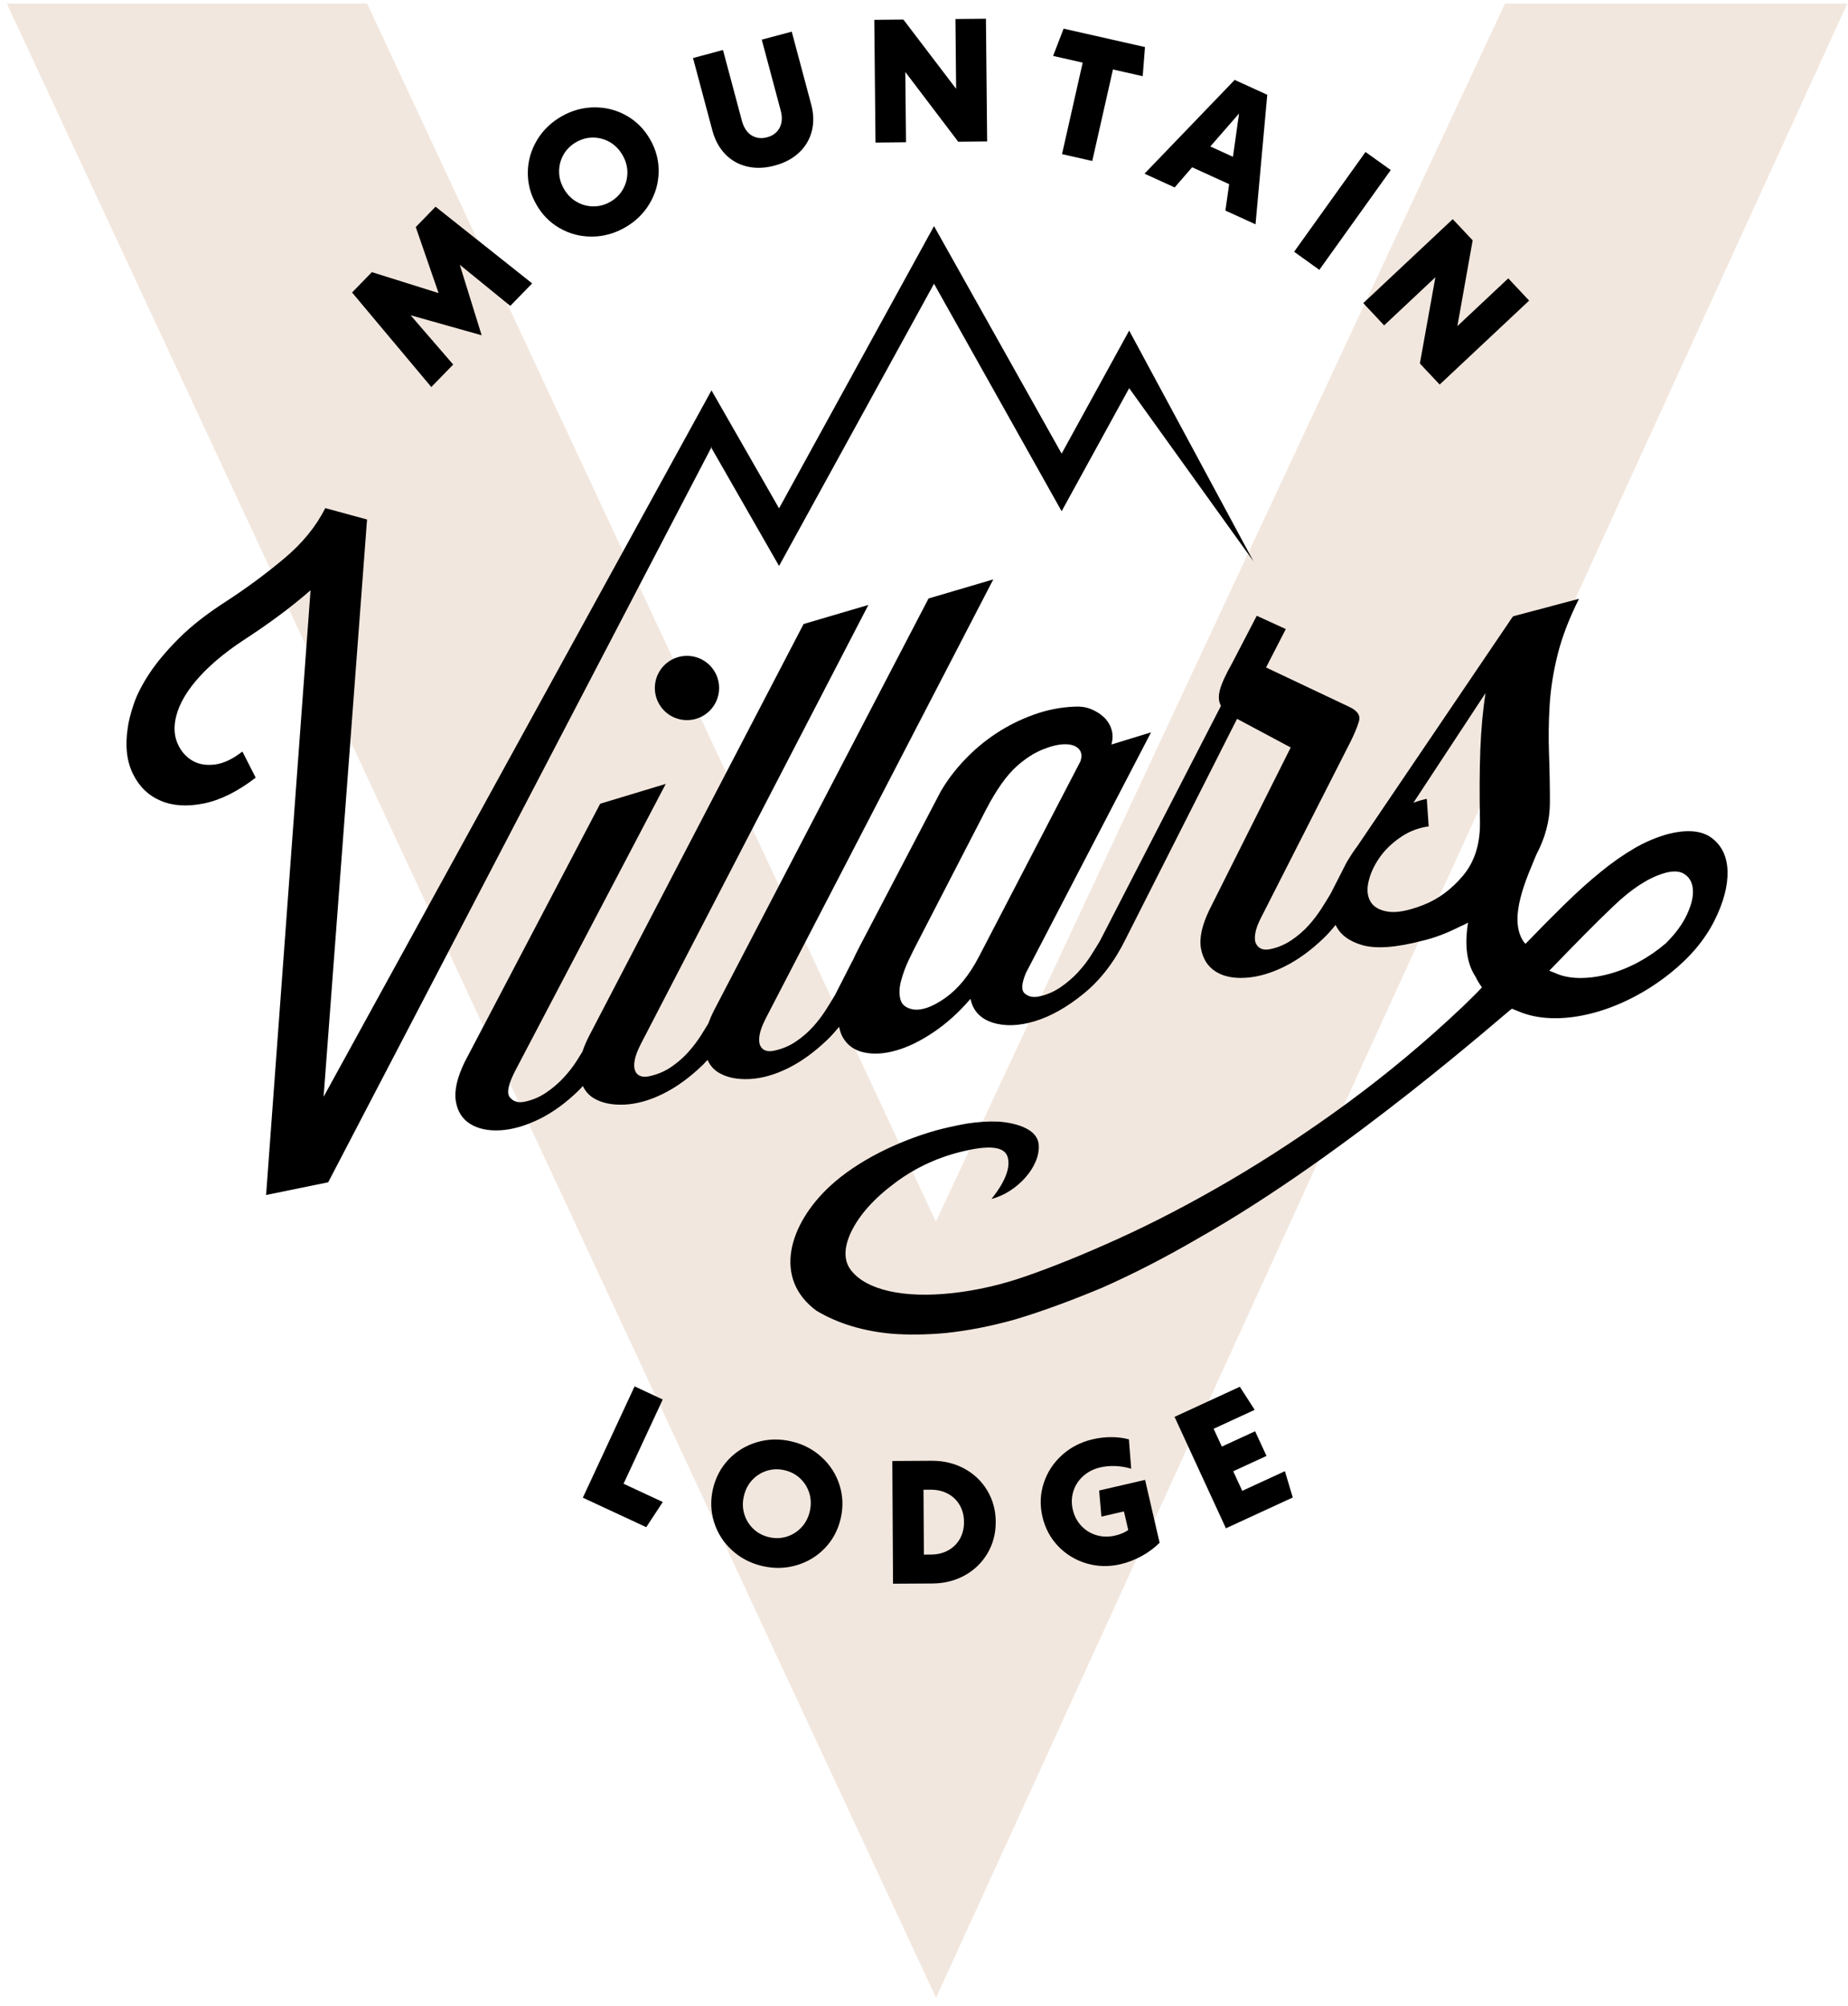 <?xml version="1.0" encoding="UTF-8"?> <svg xmlns="http://www.w3.org/2000/svg" xmlns:xlink="http://www.w3.org/1999/xlink" width="141px" height="153px" viewBox="0 0 141 153" version="1.1"><title>LOGO</title><g id="Symbols" stroke="none" stroke-width="1" fill="none" fill-rule="evenodd"><g id="TOP-NAV" transform="translate(-49, -53)"><g id="LOGO" transform="translate(46, 48)"><polygon id="Fill-1" fill-opacity="0.4" fill="#DFC4AC" points="117.827 5.273 74.405 98.185 31.012 5.273 3.516 5.273 74.419 157.389 143.946 5.273"></polygon><path d="M55.416,55.027 C54.061,55.027 52.963,56.125 52.963,57.479 C52.963,58.833 54.061,59.931 55.416,59.931 C56.77,59.931 57.868,58.833 57.868,57.479 C57.868,56.125 56.77,55.027 55.416,55.027 L55.416,55.027 Z M64.785,120.285 C64.674,120.761 64.463,121.168 64.151,121.503 C63.84,121.839 63.466,122.073 63.032,122.211 C62.597,122.347 62.145,122.362 61.677,122.253 C61.208,122.144 60.81,121.931 60.479,121.617 C60.15,121.303 59.918,120.925 59.788,120.487 C59.656,120.05 59.646,119.592 59.758,119.115 C59.869,118.636 60.079,118.231 60.391,117.895 C60.702,117.561 61.075,117.325 61.509,117.187 C61.945,117.051 62.397,117.038 62.865,117.146 C63.334,117.256 63.732,117.467 64.062,117.781 C64.393,118.097 64.623,118.475 64.755,118.912 C64.886,119.349 64.895,119.808 64.785,120.285 L64.785,120.285 Z M65.693,116.15 C65.044,115.554 64.272,115.152 63.378,114.945 C62.483,114.736 61.613,114.756 60.768,115.004 C59.924,115.251 59.201,115.688 58.604,116.311 C58.005,116.937 57.605,117.689 57.399,118.565 C57.196,119.442 57.224,120.294 57.485,121.118 C57.747,121.945 58.2,122.654 58.851,123.25 C59.499,123.845 60.27,124.245 61.165,124.454 C62.06,124.662 62.93,124.643 63.775,124.394 C64.618,124.147 65.339,123.711 65.938,123.087 C66.537,122.461 66.938,121.711 67.143,120.833 C67.347,119.956 67.318,119.106 67.056,118.28 C66.795,117.453 66.341,116.745 65.693,116.15 L65.693,116.15 Z M53.565,111.75 L51.419,110.75 L47.47,119.24 L52.308,121.489 L53.571,119.569 L50.577,118.176 L53.565,111.75 Z M57.286,39.173 L62.441,48.171 L74.265,26.643 L84.001,43.996 L89.155,34.61 L98.637,47.813 L89.155,30.216 L84.001,39.601 L74.265,22.247 L62.441,43.776 L57.286,34.778 L27.694,88.653 L27.69,88.653 L31.003,44.665 L31.005,44.626 L27.816,43.757 C27.12,45.151 26.077,46.43 24.688,47.595 C23.3,48.759 21.83,49.846 20.279,50.856 C18.813,51.795 17.609,52.735 16.666,53.674 C15.725,54.614 14.973,55.506 14.412,56.354 C13.852,57.201 13.45,57.983 13.207,58.7 C12.965,59.415 12.812,60.02 12.748,60.512 C12.537,61.889 12.667,63.064 13.144,64.032 C13.619,65.001 14.326,65.684 15.259,66.079 C16.194,66.476 17.294,66.543 18.562,66.284 C19.826,66.026 21.143,65.371 22.509,64.317 L21.494,62.326 C20.754,62.904 20.052,63.234 19.391,63.317 C18.726,63.397 18.158,63.302 17.685,63.025 C17.209,62.748 16.844,62.344 16.591,61.808 C16.335,61.274 16.26,60.675 16.365,60.013 C16.52,59.024 17.047,57.995 17.947,56.931 C18.845,55.868 20.057,54.835 21.58,53.83 C22.482,53.245 23.359,52.641 24.211,52.012 C25.064,51.385 25.891,50.724 26.694,50.025 L23.303,96.152 L28.04,95.183 L57.335,39.014 L57.286,39.173 Z M76.239,122.376 C76.026,122.752 75.73,123.045 75.348,123.257 C74.966,123.468 74.525,123.576 74.026,123.579 L73.492,123.582 L73.462,118.634 L73.998,118.631 C74.496,118.629 74.939,118.731 75.323,118.937 C75.708,119.145 76.009,119.434 76.225,119.808 C76.44,120.181 76.549,120.609 76.551,121.091 C76.555,121.573 76.45,122 76.239,122.376 L76.239,122.376 Z M76.568,117.017 C75.826,116.618 74.996,116.419 74.078,116.424 L71.083,116.442 L71.136,125.802 L74.132,125.785 C75.051,125.779 75.879,125.572 76.615,125.163 C77.354,124.753 77.931,124.19 78.35,123.475 C78.77,122.758 78.978,121.959 78.973,121.076 C78.967,120.193 78.751,119.397 78.324,118.686 C77.896,117.976 77.312,117.42 76.568,117.017 L76.568,117.017 Z M37.578,32.807 L34.329,29.047 L39.75,30.574 L38.08,25.195 L41.934,28.332 L43.603,26.617 L36.233,20.766 L34.722,22.32 L36.463,27.355 L31.373,25.758 L29.862,27.311 L35.907,34.522 L37.578,32.807 Z M131.724,74.734 C131.381,75.479 130.841,76.225 130.091,76.961 C129.461,77.501 128.775,77.974 128.031,78.379 C127.286,78.784 126.52,79.09 125.737,79.3 C124.954,79.508 124.201,79.608 123.483,79.599 C122.767,79.587 122.136,79.454 121.598,79.196 C121.467,79.147 121.339,79.097 121.209,79.045 C123.134,77.049 124.752,75.4 126.113,74.109 C127.456,72.828 128.698,72.004 129.866,71.638 C130.573,71.41 131.119,71.419 131.507,71.663 C131.897,71.914 132.116,72.296 132.163,72.826 C132.209,73.359 132.066,73.993 131.724,74.734 L131.724,74.734 Z M115.949,62.143 C115.887,63.711 115.878,65.556 115.92,67.681 C115.944,69.365 115.513,70.735 114.628,71.791 C113.74,72.844 112.727,73.594 111.586,74.034 C110.447,74.476 109.553,74.643 108.902,74.538 C108.25,74.435 107.806,74.179 107.566,73.768 C107.326,73.358 107.275,72.849 107.419,72.243 C107.558,71.636 107.831,71.041 108.231,70.454 C108.631,69.869 109.164,69.346 109.831,68.882 C110.496,68.42 111.221,68.139 112.008,68.037 L111.862,65.935 C111.687,65.97 111.521,66.012 111.358,66.061 C111.197,66.107 111.025,66.166 110.842,66.232 L116.346,57.863 C116.142,59.149 116.011,60.574 115.949,62.143 L115.949,62.143 Z M77.68,77.995 C76.953,79.386 76.104,80.427 75.13,81.115 C74.159,81.802 73.337,82.096 72.67,81.997 C72.132,81.899 71.809,81.646 71.703,81.238 C71.592,80.832 71.607,80.363 71.746,79.83 C71.885,79.298 72.083,78.761 72.339,78.219 C72.596,77.679 72.823,77.226 73.017,76.859 L78.223,66.773 C79.016,65.25 79.801,64.139 80.577,63.448 C81.222,62.872 81.87,62.452 82.518,62.184 C83.165,61.919 83.73,61.781 84.212,61.77 C84.694,61.761 85.055,61.872 85.291,62.106 C85.526,62.341 85.575,62.662 85.433,63.077 L77.68,77.995 Z M133.611,68.925 C132.849,68.352 131.755,68.252 130.307,68.609 C129.412,68.852 128.545,69.215 127.7,69.708 C126.848,70.204 125.989,70.806 125.107,71.526 C124.221,72.246 123.309,73.069 122.371,73.988 C121.423,74.916 120.428,75.924 119.376,77.011 C119.358,76.896 119.34,76.894 119.323,76.933 C117.949,75.129 119.552,71.848 120.221,70.186 C120.904,68.896 121.253,67.579 121.255,66.234 C121.256,64.961 121.234,63.713 121.188,62.493 C121.144,61.273 121.158,60.04 121.235,58.795 C121.311,57.552 121.512,56.265 121.843,54.939 C122.172,53.612 122.716,52.19 123.476,50.673 L118.467,52.006 L118.401,52.066 L106.557,69.552 C106.298,69.89 106.074,70.234 105.863,70.583 L105.715,70.836 L105.314,71.625 L104.525,73.169 C104.347,73.471 104.116,73.846 103.835,74.287 C103.553,74.729 103.229,75.159 102.855,75.575 C102.481,75.993 102.045,76.371 101.543,76.711 C101.041,77.051 100.493,77.281 99.899,77.402 C99.655,77.453 99.443,77.446 99.261,77.378 C99.08,77.311 98.94,77.184 98.84,76.997 C98.74,76.811 98.72,76.542 98.778,76.187 C98.835,75.836 98.996,75.409 99.26,74.912 L106.071,61.521 C106.349,60.96 106.555,60.46 106.688,60.018 C106.817,59.575 106.574,59.211 105.954,58.921 L99.599,55.913 L101.105,52.983 L98.889,51.969 L97.002,55.599 C96.51,56.47 96.202,57.148 96.075,57.633 C95.95,58.119 95.975,58.52 96.158,58.839 L86.925,76.77 C86.747,77.071 86.516,77.446 86.236,77.887 C85.955,78.33 85.618,78.763 85.23,79.182 C84.839,79.602 84.393,79.982 83.892,80.322 C83.389,80.661 82.841,80.893 82.247,81.013 C81.829,81.1 81.476,81.024 81.192,80.786 C80.907,80.548 80.935,80.024 81.279,79.211 L90.822,60.863 L87.801,61.791 C87.917,61.354 87.913,60.955 87.791,60.594 C87.671,60.234 87.469,59.927 87.188,59.674 C86.907,59.419 86.579,59.22 86.203,59.075 C85.83,58.93 85.422,58.873 84.984,58.902 C83.914,58.943 82.87,59.15 81.848,59.523 C80.824,59.894 79.875,60.37 78.995,60.951 C78.117,61.53 77.313,62.206 76.584,62.977 C75.854,63.747 75.247,64.554 74.764,65.392 L68.541,77.286 C68.354,77.646 68.191,77.987 68.037,78.322 L68.024,78.325 L66.707,80.905 C66.528,81.208 66.299,81.582 66.018,82.023 C65.738,82.466 65.412,82.897 65.038,83.313 C64.664,83.73 64.227,84.108 63.725,84.447 C63.224,84.788 62.659,85.022 62.03,85.151 C61.786,85.2 61.573,85.193 61.393,85.126 C61.211,85.06 61.08,84.931 60.998,84.739 C60.914,84.549 60.901,84.286 60.954,83.947 C61.01,83.611 61.173,83.178 61.443,82.649 L78.787,49.195 L73.846,50.651 L57.473,82.083 C57.294,82.435 57.152,82.768 57.035,83.086 C56.879,83.345 56.703,83.633 56.486,83.974 C56.206,84.416 55.878,84.847 55.504,85.263 C55.131,85.68 54.695,86.057 54.193,86.4 C53.69,86.738 53.126,86.972 52.499,87.101 C52.254,87.152 52.041,87.143 51.859,87.075 C51.68,87.01 51.546,86.88 51.465,86.689 C51.382,86.501 51.366,86.236 51.422,85.899 C51.477,85.562 51.639,85.13 51.911,84.601 L69.255,51.144 L64.312,52.6 L47.941,84.035 C47.727,84.454 47.561,84.85 47.437,85.221 C47.308,85.431 47.169,85.657 47.006,85.914 C46.725,86.357 46.389,86.788 45.998,87.209 C45.608,87.629 45.163,88.01 44.661,88.349 C44.156,88.688 43.61,88.919 43.018,89.04 C42.528,89.141 42.154,89.025 41.894,88.693 C41.632,88.361 41.794,87.647 42.377,86.55 L53.796,64.795 L48.792,66.308 L38.449,86.02 C37.876,87.204 37.653,88.19 37.777,88.978 C37.9,89.769 38.269,90.353 38.882,90.732 C39.495,91.11 40.261,91.27 41.186,91.215 C42.109,91.159 43.091,90.877 44.135,90.368 C45.177,89.857 46.184,89.125 47.16,88.171 C47.267,88.068 47.365,87.95 47.468,87.839 C47.66,88.234 47.935,88.554 48.316,88.778 C48.933,89.141 49.71,89.3 50.648,89.257 C51.583,89.213 52.565,88.938 53.588,88.433 C54.612,87.927 55.622,87.195 56.616,86.236 C56.741,86.113 56.86,85.977 56.981,85.848 C57.172,86.263 57.455,86.596 57.849,86.828 C58.465,87.191 59.242,87.351 60.179,87.307 C61.116,87.262 62.097,86.988 63.121,86.483 C64.146,85.977 65.155,85.245 66.149,84.286 C66.455,83.99 66.744,83.663 67.024,83.324 C67.084,83.609 67.162,83.874 67.288,84.097 C67.636,84.721 68.18,85.114 68.914,85.275 C69.65,85.436 70.473,85.386 71.384,85.124 C72.294,84.867 73.251,84.395 74.255,83.716 C75.257,83.038 76.188,82.195 77.046,81.189 C77.237,82.1 77.8,82.701 78.729,83 C79.66,83.298 80.736,83.263 81.955,82.896 C83.176,82.527 84.426,81.821 85.708,80.773 C86.988,79.724 88.054,78.33 88.906,76.587 L97.386,59.831 L101.479,62.016 L95.279,74.393 C94.705,75.576 94.491,76.559 94.633,77.347 C94.775,78.133 95.144,78.716 95.739,79.098 C96.333,79.481 97.101,79.643 98.042,79.582 C98.984,79.523 99.967,79.24 100.99,78.734 C102.015,78.228 103.024,77.496 104.017,76.539 C104.332,76.235 104.625,75.9 104.906,75.551 C105.234,76.27 105.897,76.779 106.901,77.081 C107.959,77.398 109.517,77.286 111.574,76.747 C112.456,76.538 113.391,76.184 114.38,75.684 C114.584,75.602 114.795,75.494 115.006,75.375 C114.804,76.663 114.762,78.281 115.585,79.509 C115.719,79.79 115.881,80.058 116.072,80.31 C115.848,80.561 115.605,80.808 115.35,81.055 C115.093,81.302 114.831,81.554 114.569,81.817 C111.805,84.43 108.915,86.847 105.913,89.055 C102.857,91.298 99.842,93.283 96.903,95.008 C93.922,96.755 91.07,98.239 88.39,99.457 C85.68,100.692 83.287,101.649 81.262,102.353 C79.377,103.008 77.502,103.435 75.651,103.637 C73.792,103.838 72.186,103.783 70.855,103.487 C69.52,103.187 68.552,102.665 67.959,101.929 C67.368,101.194 67.364,100.213 67.926,98.999 C68.574,97.648 69.722,96.386 71.339,95.19 C72.939,94.004 74.729,93.201 76.71,92.765 C78.633,92.334 79.688,92.498 79.893,93.291 C80.098,94.083 79.697,95.14 78.651,96.454 C80.595,95.957 82.392,93.983 82.252,92.313 C82.124,90.775 79.556,90.58 79.202,90.555 C78.459,90.519 77.629,90.572 76.748,90.708 C75.868,90.867 75.043,91.057 74.407,91.228 C71.516,92.05 68.415,93.537 66.31,95.491 C63.171,98.412 61.96,102.537 65.302,104.984 C66.975,105.983 68.928,106.548 71.09,106.738 C72.296,106.828 73.647,106.817 75.157,106.681 C76.852,106.505 78.626,106.156 80.451,105.645 C82.515,105.031 84.806,104.179 87.098,103.222 C89.527,102.149 91.986,100.875 94.437,99.448 C105.872,92.993 118.067,82.091 118.356,81.942 C118.619,82.047 118.883,82.153 119.149,82.259 C119.887,82.527 120.716,82.664 121.628,82.668 C122.54,82.671 123.5,82.543 124.505,82.281 C125.508,82.019 126.521,81.631 127.537,81.112 C128.548,80.598 129.533,79.96 130.48,79.199 C131.983,77.992 133.086,76.663 133.803,75.237 C134.513,73.822 134.84,72.557 134.809,71.442 C134.772,70.335 134.371,69.498 133.611,68.925 L133.611,68.925 Z M97.782,118.719 L97.093,117.226 L99.633,116.056 L98.763,114.175 L96.225,115.343 L95.598,113.984 L98.731,112.539 L97.597,110.779 L92.617,113.075 L96.536,121.576 L101.636,119.226 L101.037,117.22 L97.782,118.719 Z M86.863,118.693 L87.036,120.684 L88.755,120.288 L89.084,121.706 C88.809,121.9 88.475,122.04 88.085,122.13 C87.589,122.246 87.114,122.234 86.664,122.102 C86.212,121.968 85.827,121.732 85.503,121.389 C85.181,121.047 84.965,120.632 84.852,120.146 C84.74,119.659 84.756,119.191 84.899,118.742 C85.042,118.293 85.294,117.907 85.654,117.587 C86.014,117.265 86.446,117.046 86.95,116.929 C87.315,116.846 87.701,116.81 88.106,116.827 C88.513,116.843 88.913,116.91 89.309,117.03 L89.134,114.791 C88.714,114.678 88.268,114.621 87.797,114.621 C87.326,114.619 86.854,114.673 86.385,114.783 C85.474,114.992 84.689,115.396 84.03,115.992 C83.372,116.587 82.907,117.298 82.636,118.125 C82.365,118.953 82.33,119.804 82.534,120.683 C82.736,121.56 83.137,122.311 83.734,122.937 C84.333,123.562 85.051,124 85.89,124.25 C86.731,124.5 87.594,124.523 88.479,124.318 C89.045,124.187 89.586,123.98 90.106,123.695 C90.625,123.409 91.083,123.072 91.477,122.677 L90.369,117.883 L86.863,118.693 Z M84.031,16.756 L86.338,17.278 L87.917,10.299 L90.187,10.812 L90.361,8.59 L84.152,7.185 L83.351,9.266 L85.608,9.778 L84.031,16.756 Z M109.113,17.97 L107.187,16.594 L101.739,24.204 L103.663,25.583 L109.113,17.97 Z M97.538,13.658 L97.074,16.96 L95.347,16.171 L97.538,13.658 Z M92.626,19.296 L93.959,17.759 L96.783,19.046 L96.496,21.061 L98.795,22.11 L99.69,12.229 L97.205,11.095 L90.326,18.247 L92.626,19.296 Z M108.608,29.819 L112.518,26.149 L111.335,32.725 L112.845,34.333 L119.671,27.929 L118.079,26.232 L114.197,29.875 L115.362,23.334 L113.842,21.716 L107.016,28.122 L108.608,29.819 Z M45.998,16.793 C46.224,16.397 46.546,16.08 46.964,15.841 C47.383,15.603 47.819,15.486 48.274,15.494 C48.729,15.5 49.156,15.62 49.549,15.851 C49.942,16.083 50.262,16.413 50.504,16.839 C50.748,17.264 50.869,17.706 50.869,18.163 C50.868,18.621 50.754,19.048 50.528,19.443 C50.302,19.84 49.982,20.155 49.563,20.395 C49.144,20.633 48.707,20.749 48.252,20.742 C47.795,20.734 47.371,20.616 46.977,20.384 C46.583,20.152 46.264,19.825 46.021,19.397 C45.778,18.971 45.657,18.53 45.659,18.072 C45.659,17.616 45.772,17.189 45.998,16.793 L45.998,16.793 Z M45.717,22.412 C46.469,22.84 47.285,23.051 48.167,23.047 C49.046,23.042 49.884,22.811 50.683,22.356 C51.479,21.902 52.106,21.297 52.556,20.541 C53.008,19.786 53.241,18.975 53.254,18.11 C53.271,17.245 53.054,16.42 52.606,15.638 C52.16,14.856 51.561,14.252 50.809,13.824 C50.056,13.396 49.239,13.185 48.359,13.189 C47.48,13.192 46.64,13.423 45.844,13.878 C45.047,14.334 44.421,14.939 43.969,15.694 C43.519,16.45 43.285,17.262 43.272,18.126 C43.257,18.991 43.474,19.816 43.92,20.597 C44.365,21.38 44.964,21.984 45.717,22.412 L45.717,22.412 Z M58.333,16.757 C58.793,17.234 59.351,17.548 60.005,17.701 C60.66,17.854 61.361,17.83 62.11,17.629 C62.86,17.429 63.478,17.101 63.964,16.643 C64.451,16.185 64.776,15.639 64.939,15.005 C65.102,14.37 65.087,13.692 64.894,12.97 L63.408,7.413 L61.121,8.024 L62.568,13.438 C62.658,13.773 62.676,14.081 62.621,14.358 C62.565,14.635 62.444,14.871 62.255,15.065 C62.067,15.259 61.826,15.394 61.533,15.472 C61.232,15.552 60.952,15.557 60.692,15.481 C60.433,15.41 60.21,15.265 60.025,15.053 C59.838,14.838 59.7,14.565 59.61,14.229 L58.163,8.815 L55.876,9.426 L57.35,14.942 C57.545,15.675 57.874,16.279 58.333,16.757 L58.333,16.757 Z M72.127,15.851 L72.074,10.49 L76.111,15.811 L78.318,15.79 L78.225,6.43 L75.899,6.452 L75.951,11.775 L71.927,6.491 L69.707,6.514 L69.8,15.876 L72.127,15.851 Z" id="Fill-2" fill="#000000"></path></g></g></g></svg> 